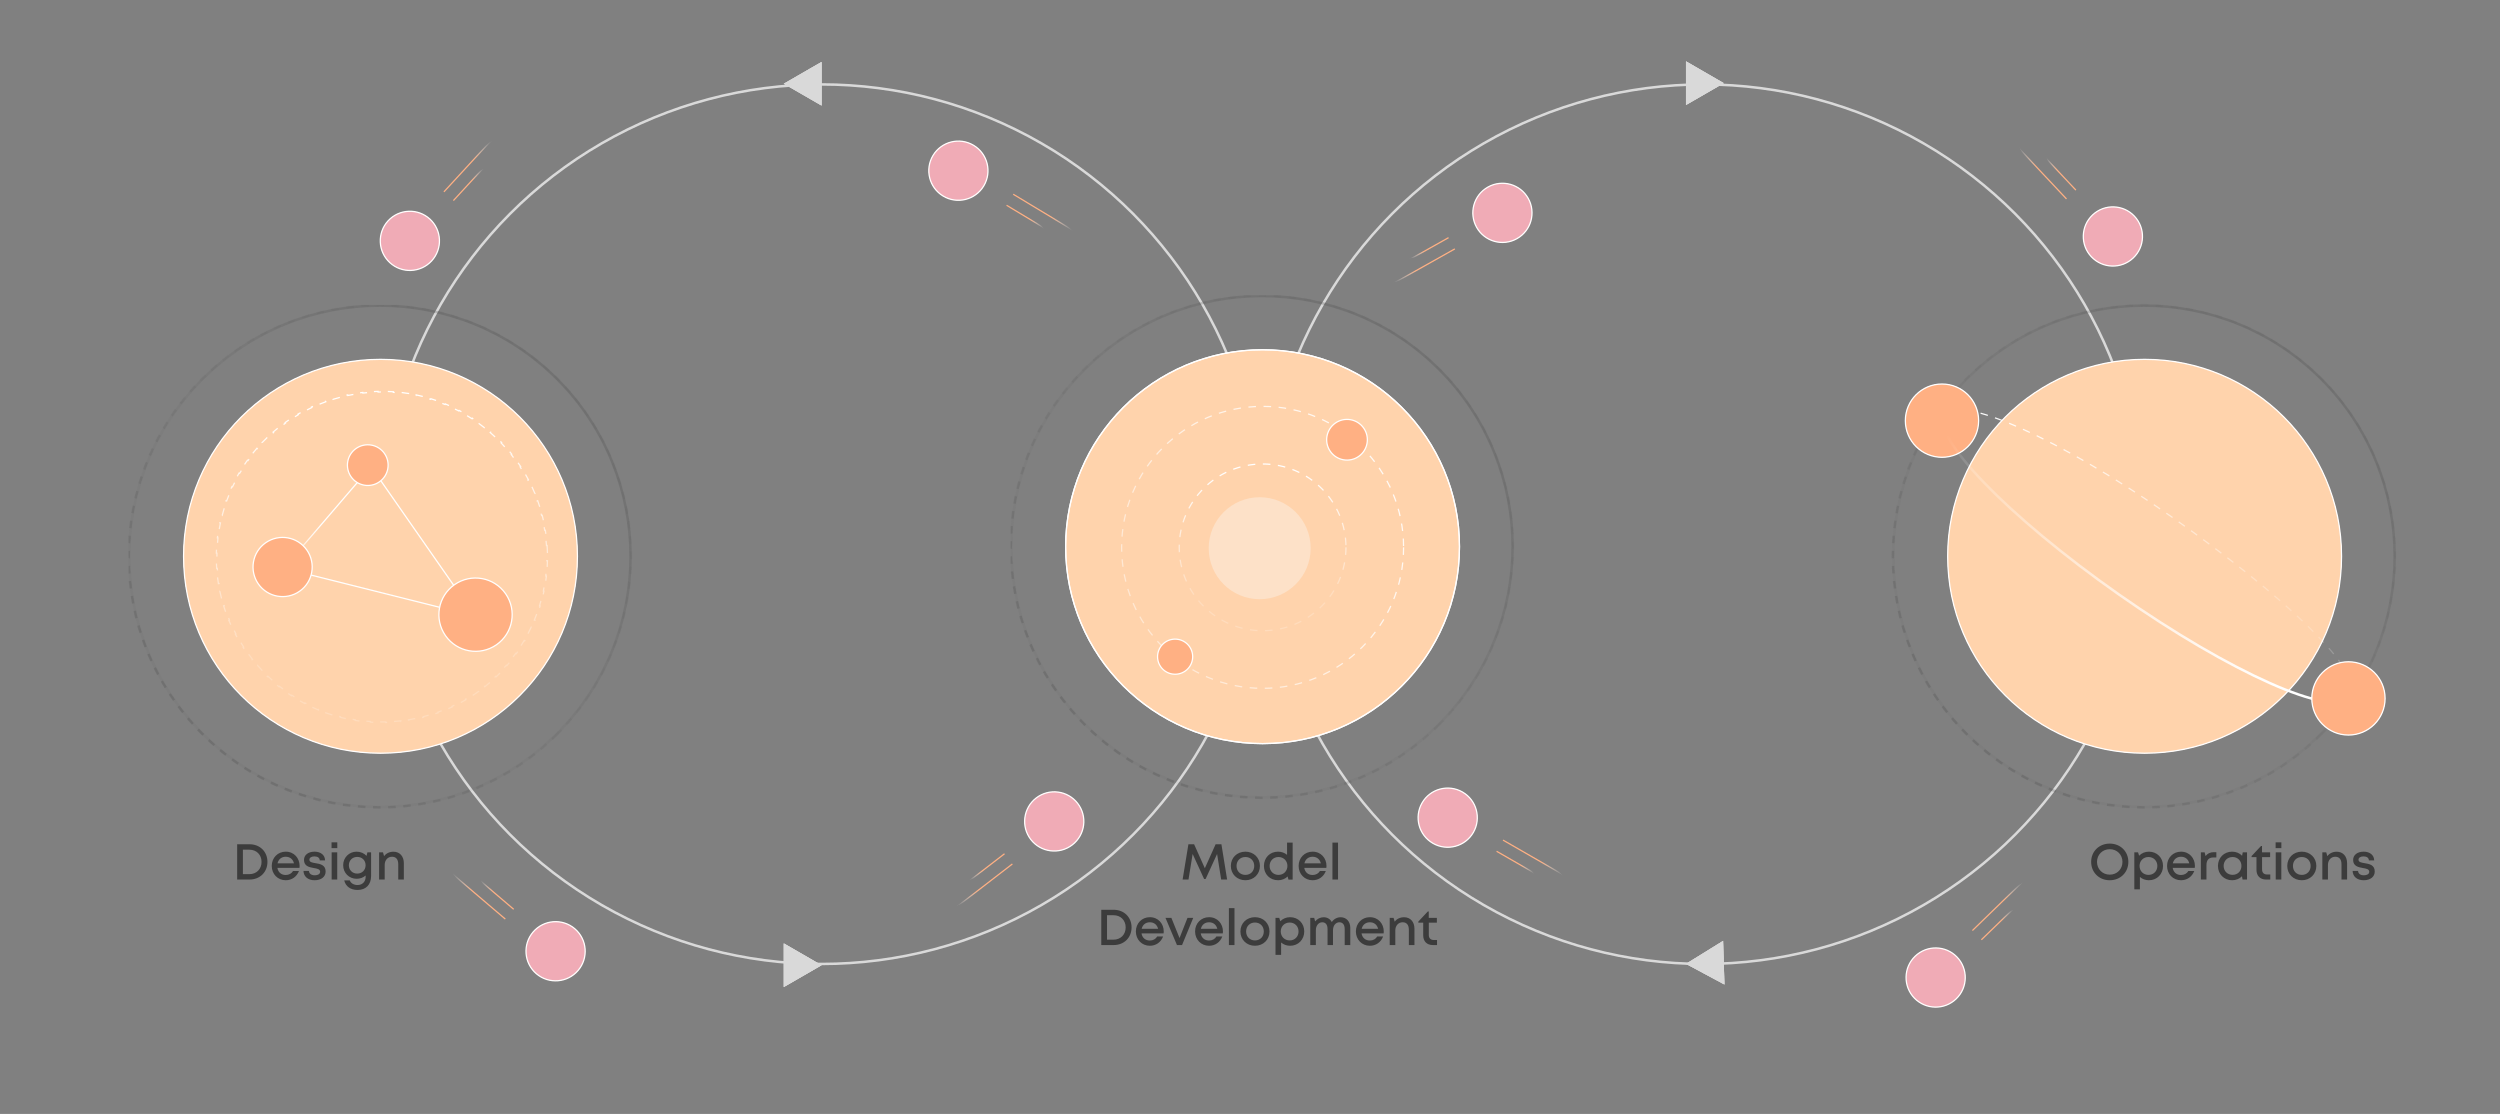 <svg width="992" height="442" viewBox="0 0 992 442" fill="none" xmlns="http://www.w3.org/2000/svg">
<rect x="0" y="0" width="992" height="442" fill="#808080" stroke="none"/>
<g clip-path="url(#clip0_50_869)">
<circle cx="326" cy="208" r="174.5" stroke="#D9D9D9"/>
<circle cx="676" cy="208" r="174.5" stroke="#D9D9D9"/>
<path d="M486.919 349L484.659 335H482.359L478.079 344.52L473.819 335H471.559L469.259 349H471.599L473.239 338.86L477.799 348.8H478.379L482.939 338.86L484.559 349H486.919ZM494.179 349.28C497.479 349.28 499.939 346.86 499.939 343.6C499.939 340.36 497.479 337.94 494.179 337.94C490.859 337.94 488.399 340.34 488.399 343.6C488.399 346.86 490.859 349.28 494.179 349.28ZM494.179 347.16C492.119 347.16 490.659 345.68 490.659 343.6C490.659 341.54 492.119 340.06 494.179 340.06C496.219 340.06 497.679 341.54 497.679 343.6C497.679 345.68 496.219 347.16 494.179 347.16ZM510.704 334.34V339.2C509.744 338.4 508.524 337.94 507.144 337.94C503.864 337.94 501.524 340.36 501.524 343.62C501.524 346.84 503.864 349.28 507.144 349.28C508.644 349.28 509.984 348.72 510.944 347.78L511.244 349.02H512.924V334.34H510.704ZM507.304 347.16C505.284 347.16 503.784 345.64 503.784 343.6C503.784 341.58 505.284 340.06 507.304 340.06C509.344 340.06 510.844 341.58 510.844 343.6C510.844 345.62 509.344 347.16 507.304 347.16ZM526.354 343.64C526.354 340.5 524.154 337.94 520.834 337.94C517.674 337.94 515.294 340.38 515.294 343.6C515.294 346.84 517.674 349.28 520.834 349.28C523.254 349.28 525.234 347.88 526.094 345.6H523.754C523.174 346.6 522.134 347.2 520.834 347.2C519.074 347.2 517.814 346.12 517.534 344.36H526.294C526.334 344.12 526.354 343.88 526.354 343.64ZM520.834 339.96C522.494 339.96 523.714 340.92 524.114 342.56H517.594C517.954 340.96 519.174 339.96 520.834 339.96ZM528.711 349H530.931V334.34H528.711V349ZM441.907 361H436.987V375H441.907C446.027 375 449.007 372.06 449.007 368C449.007 363.94 446.027 361 441.907 361ZM441.847 372.86H439.267V363.16H441.847C444.687 363.16 446.667 365.18 446.667 368C446.667 370.82 444.687 372.86 441.847 372.86ZM461.774 369.64C461.774 366.5 459.574 363.94 456.254 363.94C453.094 363.94 450.714 366.38 450.714 369.6C450.714 372.84 453.094 375.28 456.254 375.28C458.674 375.28 460.654 373.88 461.514 371.6H459.174C458.594 372.6 457.554 373.2 456.254 373.2C454.494 373.2 453.234 372.12 452.954 370.36H461.714C461.754 370.12 461.774 369.88 461.774 369.64ZM456.254 365.96C457.914 365.96 459.134 366.92 459.534 368.56H453.014C453.374 366.96 454.594 365.96 456.254 365.96ZM471.198 364.2L468.038 372.22L464.798 364.2H462.458L467.018 375H469.038L473.478 364.2H471.198ZM485.27 369.64C485.27 366.5 483.07 363.94 479.75 363.94C476.59 363.94 474.21 366.38 474.21 369.6C474.21 372.84 476.59 375.28 479.75 375.28C482.17 375.28 484.15 373.88 485.01 371.6H482.67C482.09 372.6 481.05 373.2 479.75 373.2C477.99 373.2 476.73 372.12 476.45 370.36H485.21C485.25 370.12 485.27 369.88 485.27 369.64ZM479.75 365.96C481.41 365.96 482.63 366.92 483.03 368.56H476.51C476.87 366.96 478.09 365.96 479.75 365.96ZM487.627 375H489.847V360.34H487.627V375ZM497.978 375.28C501.278 375.28 503.738 372.86 503.738 369.6C503.738 366.36 501.278 363.94 497.978 363.94C494.658 363.94 492.198 366.34 492.198 369.6C492.198 372.86 494.658 375.28 497.978 375.28ZM497.978 373.16C495.918 373.16 494.458 371.68 494.458 369.6C494.458 367.54 495.918 366.06 497.978 366.06C500.018 366.06 501.478 367.54 501.478 369.6C501.478 371.68 500.018 373.16 497.978 373.16ZM511.923 363.94C510.363 363.94 509.003 364.54 508.023 365.54L507.603 364.2H506.123V378.88H508.343V373.98C509.283 374.8 510.523 375.28 511.923 375.28C515.143 375.28 517.523 372.84 517.523 369.6C517.523 366.36 515.143 363.94 511.923 363.94ZM511.743 373.16C509.703 373.16 508.203 371.64 508.203 369.6C508.203 367.58 509.703 366.06 511.743 366.06C513.783 366.06 515.263 367.58 515.263 369.6C515.263 371.64 513.783 373.16 511.743 373.16ZM531.972 363.96C530.552 363.96 529.232 364.7 528.452 365.86C527.832 364.68 526.672 363.96 525.212 363.96C523.912 363.96 522.672 364.6 521.852 365.6L521.472 364.2H519.912V375H522.132V369.1C522.132 367.26 523.232 365.96 524.672 365.96C526.012 365.96 526.772 366.94 526.772 368.68V375H528.932V369.1C528.932 367.26 530.032 365.96 531.472 365.96C532.812 365.96 533.572 366.94 533.572 368.68V375H535.792V368.14C535.792 365.7 534.252 363.96 531.972 363.96ZM549.078 369.64C549.078 366.5 546.878 363.94 543.558 363.94C540.398 363.94 538.018 366.38 538.018 369.6C538.018 372.84 540.398 375.28 543.558 375.28C545.978 375.28 547.958 373.88 548.818 371.6H546.478C545.898 372.6 544.858 373.2 543.558 373.2C541.798 373.2 540.538 372.12 540.258 370.36H549.018C549.058 370.12 549.078 369.88 549.078 369.64ZM543.558 365.96C545.218 365.96 546.438 366.92 546.838 368.56H540.318C540.678 366.96 541.898 365.96 543.558 365.96ZM557.135 363.96C555.555 363.96 554.215 364.62 553.415 365.72L552.975 364.2H551.435V375H553.655V369.22C553.655 367.32 554.855 365.96 556.555 365.96C558.175 365.96 559.035 367 559.035 368.96V375H561.255V368.5C561.255 365.84 559.675 363.96 557.135 363.96ZM568.97 373C567.67 373 566.95 372.28 566.95 370.98V366.12H570.15V364.2H566.93V361.68H566.55L562.79 365.68V366.12H564.73V371.16C564.73 373.54 566.19 375 568.55 375H570.21V373H568.97Z" fill="#3C3C3C"/>
<path d="M99.022 335H94.102V349H99.022C103.142 349 106.122 346.06 106.122 342C106.122 337.94 103.142 335 99.022 335ZM98.962 346.86H96.382V337.16H98.962C101.802 337.16 103.782 339.18 103.782 342C103.782 344.82 101.802 346.86 98.962 346.86ZM118.889 343.64C118.889 340.5 116.689 337.94 113.369 337.94C110.209 337.94 107.829 340.38 107.829 343.6C107.829 346.84 110.209 349.28 113.369 349.28C115.789 349.28 117.769 347.88 118.629 345.6H116.289C115.709 346.6 114.669 347.2 113.369 347.2C111.609 347.2 110.349 346.12 110.069 344.36H118.829C118.869 344.12 118.889 343.88 118.889 343.64ZM113.369 339.96C115.029 339.96 116.249 340.92 116.649 342.56H110.129C110.489 340.96 111.709 339.96 113.369 339.96ZM124.826 349.28C127.466 349.28 129.206 347.92 129.206 345.82C129.206 343.16 126.986 342.8 125.166 342.5C123.866 342.28 122.766 342.1 122.766 341.14C122.766 340.36 123.526 339.82 124.746 339.82C126.046 339.82 126.846 340.38 126.886 341.4H128.986C128.946 339.32 127.306 337.94 124.806 337.94C122.286 337.94 120.626 339.28 120.626 341.22C120.626 343.72 122.746 344.12 124.546 344.44C125.866 344.66 127.026 344.88 127.026 345.92C127.026 346.82 126.106 347.32 124.906 347.32C123.606 347.32 122.646 346.72 122.586 345.58H120.426C120.486 347.82 122.206 349.28 124.826 349.28ZM131.558 336.54H133.838V334.24H131.558V336.54ZM131.598 349H133.818V338.2H131.598V349ZM145.789 338.2L145.449 339.6C144.469 338.58 143.089 337.94 141.509 337.94C138.489 337.94 136.169 340.3 136.169 343.32C136.169 346.36 138.489 348.7 141.509 348.7C142.909 348.7 144.149 348.22 145.089 347.4V347.9C145.089 349.94 143.709 351.18 141.849 351.18C140.489 351.18 139.209 350.52 138.789 349.34H136.589C137.129 351.7 139.089 353.14 141.869 353.14C145.209 353.14 147.249 351.04 147.249 347.6V338.2H145.789ZM141.749 346.64C139.829 346.64 138.429 345.22 138.429 343.32C138.429 341.44 139.829 340.02 141.749 340.02C143.689 340.02 145.069 341.42 145.069 343.32C145.069 345.24 143.669 346.64 141.749 346.64ZM156.126 337.96C154.546 337.96 153.206 338.62 152.406 339.72L151.966 338.2H150.426V349H152.646V343.22C152.646 341.32 153.846 339.96 155.546 339.96C157.166 339.96 158.026 341 158.026 342.96V349H160.246V342.5C160.246 339.84 158.666 337.96 156.126 337.96Z" fill="#3C3C3C"/>
<path d="M837.151 349.28C841.391 349.28 844.531 346.16 844.531 342C844.531 337.86 841.391 334.74 837.151 334.74C832.891 334.74 829.771 337.86 829.771 342C829.771 346.16 832.891 349.28 837.151 349.28ZM837.151 347.06C834.271 347.06 832.091 344.88 832.091 342C832.091 339.14 834.271 336.96 837.151 336.96C840.031 336.96 842.191 339.12 842.191 342C842.191 344.9 840.031 347.06 837.151 347.06ZM852.696 337.94C851.136 337.94 849.776 338.54 848.796 339.54L848.376 338.2H846.896V352.88H849.116V347.98C850.056 348.8 851.296 349.28 852.696 349.28C855.916 349.28 858.296 346.84 858.296 343.6C858.296 340.36 855.916 337.94 852.696 337.94ZM852.516 347.16C850.476 347.16 848.976 345.64 848.976 343.6C848.976 341.58 850.476 340.06 852.516 340.06C854.556 340.06 856.036 341.58 856.036 343.6C856.036 345.64 854.556 347.16 852.516 347.16ZM870.945 343.64C870.945 340.5 868.745 337.94 865.425 337.94C862.265 337.94 859.885 340.38 859.885 343.6C859.885 346.84 862.265 349.28 865.425 349.28C867.845 349.28 869.825 347.88 870.685 345.6H868.345C867.765 346.6 866.725 347.2 865.425 347.2C863.665 347.2 862.405 346.12 862.125 344.36H870.885C870.925 344.12 870.945 343.88 870.945 343.64ZM865.425 339.96C867.085 339.96 868.305 340.92 868.705 342.56H862.185C862.545 340.96 863.765 339.96 865.425 339.96ZM878.483 338.14C877.003 338.14 875.943 338.66 875.163 339.68L874.803 338.2H873.303V349H875.523V343.26C875.523 341.3 876.423 340.24 878.263 340.24H879.443V338.14H878.483ZM889.921 338.2L889.661 339.56C888.681 338.54 887.301 337.94 885.701 337.94C882.481 337.94 880.081 340.36 880.081 343.6C880.081 346.84 882.481 349.28 885.701 349.28C887.281 349.28 888.641 348.68 889.621 347.7L889.841 349H891.621V338.2H889.921ZM885.881 347.14C883.841 347.14 882.341 345.62 882.341 343.6C882.341 341.58 883.841 340.06 885.881 340.06C887.921 340.06 889.401 341.56 889.401 343.6C889.401 345.64 887.921 347.14 885.881 347.14ZM899.607 347C898.307 347 897.587 346.28 897.587 344.98V340.12H900.787V338.2H897.567V335.68H897.187L893.427 339.68V340.12H895.367V345.16C895.367 347.54 896.827 349 899.187 349H900.847V347H899.607ZM902.97 336.54H905.25V334.24H902.97V336.54ZM903.01 349H905.23V338.2H903.01V349ZM913.361 349.28C916.661 349.28 919.121 346.86 919.121 343.6C919.121 340.36 916.661 337.94 913.361 337.94C910.041 337.94 907.581 340.34 907.581 343.6C907.581 346.86 910.041 349.28 913.361 349.28ZM913.361 347.16C911.301 347.16 909.841 345.68 909.841 343.6C909.841 341.54 911.301 340.06 913.361 340.06C915.401 340.06 916.861 341.54 916.861 343.6C916.861 345.68 915.401 347.16 913.361 347.16ZM927.206 337.96C925.626 337.96 924.286 338.62 923.486 339.72L923.046 338.2H921.506V349H923.726V343.22C923.726 341.32 924.926 339.96 926.626 339.96C928.246 339.96 929.106 341 929.106 342.96V349H931.326V342.5C931.326 339.84 929.746 337.96 927.206 337.96ZM937.918 349.28C940.558 349.28 942.298 347.92 942.298 345.82C942.298 343.16 940.078 342.8 938.258 342.5C936.958 342.28 935.858 342.1 935.858 341.14C935.858 340.36 936.618 339.82 937.838 339.82C939.138 339.82 939.938 340.38 939.978 341.4H942.078C942.038 339.32 940.398 337.94 937.898 337.94C935.378 337.94 933.718 339.28 933.718 341.22C933.718 343.72 935.838 344.12 937.638 344.44C938.958 344.66 940.118 344.88 940.118 345.92C940.118 346.82 939.198 347.32 937.998 347.32C936.698 347.32 935.738 346.72 935.678 345.58H933.518C933.578 347.82 935.298 349.28 937.918 349.28Z" fill="#3C3C3C"/>
<g clip-path="url(#clip1_50_869)">
<path d="M579.126 216.925C579.126 260.083 544.14 295.069 500.982 295.069C457.824 295.069 422.838 260.083 422.838 216.925C422.838 173.767 457.824 138.781 500.982 138.781C544.14 138.781 579.126 173.767 579.126 216.925Z" fill="#FFD3AC"/>
<path d="M579.126 216.925C579.126 260.083 544.14 295.069 500.982 295.069C457.824 295.069 422.838 260.083 422.838 216.925C422.838 173.767 457.824 138.781 500.982 138.781C544.14 138.781 579.126 173.767 579.126 216.925Z" fill="url(#paint0_linear_50_869)"/>
<path d="M579.126 216.925C579.126 260.083 544.14 295.069 500.982 295.069C457.824 295.069 422.838 260.083 422.838 216.925C422.838 173.767 457.824 138.781 500.982 138.781C544.14 138.781 579.126 173.767 579.126 216.925Z" fill="#FFD3AC"/>
<path d="M579.126 216.925C579.126 260.083 544.14 295.069 500.982 295.069C457.824 295.069 422.838 260.083 422.838 216.925C422.838 173.767 457.824 138.781 500.982 138.781C544.14 138.781 579.126 173.767 579.126 216.925Z" stroke="white" stroke-width="0.5"/>
<circle cx="501" cy="217.19" r="33.083" stroke="url(#paint1_linear_50_869)" stroke-width="0.5" stroke-dasharray="3 3"/>
<circle cx="501" cy="217.19" r="55.941" stroke="url(#paint2_linear_50_869)" stroke-width="0.5" stroke-dasharray="3 3"/>
<path d="M579.126 216.925C579.126 260.083 544.14 295.069 500.982 295.069C457.824 295.069 422.838 260.083 422.838 216.925C422.838 173.767 457.824 138.781 500.982 138.781C544.14 138.781 579.126 173.767 579.126 216.925Z" stroke="white" stroke-width="0.5"/>
<path d="M470.271 266.29C467.114 268.49 462.771 267.714 460.57 264.557C458.37 261.4 459.145 257.057 462.302 254.856C465.46 252.656 469.803 253.431 472.003 256.589C474.204 259.746 473.428 264.089 470.271 266.29Z" fill="#FFB083" stroke="white" stroke-width="0.5"/>
<path d="M539.11 181.117C535.451 183.666 530.419 182.767 527.869 179.109C525.32 175.451 526.218 170.419 529.877 167.869C533.535 165.319 538.567 166.218 541.117 169.876C543.666 173.534 542.768 178.567 539.11 181.117Z" fill="#FFB083" stroke="white" stroke-width="0.5"/>
<circle cx="500.734" cy="216.925" r="99.654" transform="rotate(45 500.734 216.925)" stroke="url(#paint3_linear_50_869)" stroke-opacity="0.2" stroke-dasharray="3 3"/>
<circle cx="500.734" cy="216.924" r="99.464" transform="rotate(-135 500.734 216.924)" stroke="url(#paint4_linear_50_869)" stroke-opacity="0.2"/>
</g>
<circle cx="499.844" cy="217.532" r="20.231" fill="#FDE1C8"/>
<g clip-path="url(#clip2_50_869)">
<path d="M229.126 220.734C229.126 263.892 194.14 298.878 150.982 298.878C107.824 298.878 72.838 263.892 72.838 220.734C72.838 177.577 107.824 142.59 150.982 142.59C194.14 142.59 229.126 177.577 229.126 220.734Z" fill="#FFD3AC"/>
<path d="M229.126 220.734C229.126 263.892 194.14 298.878 150.982 298.878C107.824 298.878 72.838 263.892 72.838 220.734C72.838 177.577 107.824 142.59 150.982 142.59C194.14 142.59 229.126 177.577 229.126 220.734Z" fill="url(#paint5_linear_50_869)"/>
<path d="M229.126 220.734C229.126 263.892 194.14 298.878 150.982 298.878C107.824 298.878 72.838 263.892 72.838 220.734C72.838 177.577 107.824 142.59 150.982 142.59C194.14 142.59 229.126 177.577 229.126 220.734Z" fill="#FFD3AC"/>
<path d="M229.126 220.734C229.126 263.892 194.14 298.878 150.982 298.878C107.824 298.878 72.838 263.892 72.838 220.734C72.838 177.577 107.824 142.59 150.982 142.59C194.14 142.59 229.126 177.577 229.126 220.734Z" stroke="white" stroke-width="0.5"/>
<path d="M217.091 216.445C217.16 217.45 217.206 218.461 217.229 219.477L216.979 219.483C216.991 219.987 216.996 220.493 216.996 221C216.996 221.507 216.991 222.013 216.979 222.517L217.229 222.523C217.206 223.539 217.16 224.55 217.091 225.555L216.842 225.538C216.772 226.548 216.68 227.552 216.566 228.549L216.814 228.578C216.698 229.587 216.56 230.589 216.399 231.584L216.152 231.544C215.99 232.543 215.806 233.534 215.599 234.517L215.844 234.568C215.635 235.562 215.404 236.547 215.152 237.524L214.91 237.461C214.656 238.44 214.38 239.41 214.083 240.37L214.322 240.444C214.022 241.414 213.701 242.374 213.358 243.324L213.122 243.239C212.779 244.189 212.415 245.129 212.029 246.059L212.26 246.155C211.872 247.091 211.462 248.017 211.032 248.931L210.806 248.825C210.376 249.739 209.926 250.641 209.456 251.531L209.677 251.648C209.203 252.544 208.71 253.428 208.197 254.299L207.982 254.172C207.469 255.042 206.938 255.899 206.387 256.742L206.596 256.879C206.043 257.727 205.47 258.562 204.878 259.382L204.676 259.236C204.086 260.054 203.477 260.859 202.851 261.648L203.047 261.804C202.418 262.597 201.771 263.375 201.106 264.138L200.918 263.974C200.255 264.735 199.576 265.48 198.879 266.209L199.06 266.381C198.361 267.113 197.645 267.829 196.913 268.528L196.741 268.347C196.012 269.044 195.267 269.723 194.506 270.385L194.67 270.574C193.908 271.238 193.129 271.886 192.336 272.515L192.18 272.319C191.391 272.945 190.587 273.553 189.768 274.143L189.914 274.346C189.094 274.937 188.259 275.51 187.411 276.064L187.275 275.855C186.431 276.405 185.574 276.937 184.705 277.449L184.831 277.665C183.96 278.178 183.077 278.671 182.18 279.145L182.064 278.924C181.173 279.394 180.271 279.844 179.357 280.274L179.464 280.5C178.549 280.93 177.624 281.339 176.687 281.728L176.591 281.497C175.662 281.882 174.721 282.247 173.771 282.59L173.856 282.825C172.906 283.168 171.946 283.49 170.977 283.79L170.903 283.551C169.942 283.848 168.972 284.124 167.993 284.377L168.056 284.619C167.079 284.872 166.094 285.103 165.101 285.312L165.049 285.067C164.066 285.274 163.075 285.458 162.076 285.62L162.116 285.866C161.121 286.027 160.119 286.166 159.11 286.282L159.081 286.034C158.084 286.148 157.08 286.24 156.07 286.309L156.087 286.559C155.082 286.628 154.072 286.674 153.055 286.697L153.049 286.447C152.545 286.459 152.039 286.464 151.532 286.464C151.025 286.464 150.519 286.459 150.015 286.447L150.009 286.697C148.993 286.674 147.982 286.628 146.977 286.559L146.994 286.309C145.984 286.24 144.98 286.148 143.983 286.034L143.955 286.282C142.945 286.166 141.943 286.027 140.948 285.866L140.988 285.62C139.989 285.458 138.998 285.274 138.015 285.067L137.964 285.312C136.97 285.103 135.985 284.872 135.008 284.619L135.071 284.377C134.092 284.124 133.122 283.848 132.162 283.551L132.088 283.79C131.118 283.49 130.158 283.168 129.209 282.825L129.293 282.59C128.343 282.247 127.403 281.882 126.473 281.497L126.378 281.728C125.441 281.339 124.515 280.93 123.601 280.5L123.707 280.274C122.793 279.844 121.891 279.394 121.001 278.924L120.884 279.145C119.988 278.671 119.104 278.178 118.233 277.665L118.36 277.449C117.49 276.937 116.633 276.405 115.79 275.855L115.653 276.064C114.805 275.51 113.97 274.937 113.15 274.346L113.296 274.143C112.478 273.553 111.673 272.945 110.884 272.319L110.729 272.515C109.935 271.886 109.157 271.238 108.394 270.574L108.558 270.385C107.798 269.723 107.053 269.044 106.324 268.347L106.151 268.528C105.419 267.829 104.703 267.113 104.004 266.381L104.185 266.209C103.489 265.48 102.809 264.735 102.147 263.974L101.958 264.138C101.294 263.375 100.647 262.597 100.017 261.804L100.213 261.648C99.587 260.859 98.979 260.055 98.389 259.236L98.186 259.382C97.595 258.562 97.022 257.727 96.468 256.879L96.677 256.742C96.127 255.899 95.595 255.042 95.083 254.172L94.867 254.299C94.354 253.428 93.861 252.544 93.388 251.648L93.609 251.531C93.138 250.641 92.688 249.739 92.258 248.825L92.032 248.931C91.602 248.017 91.193 247.091 90.804 246.155L91.035 246.059C90.65 245.129 90.285 244.189 89.942 243.239L89.707 243.324C89.364 242.374 89.042 241.414 88.742 240.444L88.981 240.37C88.684 239.41 88.408 238.44 88.155 237.461L87.913 237.524C87.66 236.547 87.429 235.562 87.22 234.568L87.465 234.517C87.259 233.534 87.074 232.543 86.912 231.544L86.666 231.584C86.505 230.589 86.366 229.587 86.25 228.578L86.498 228.549C86.384 227.552 86.292 226.548 86.223 225.538L85.973 225.555C85.904 224.55 85.858 223.539 85.835 222.523L86.085 222.517C86.074 222.013 86.068 221.507 86.068 221C86.068 220.493 86.074 219.987 86.085 219.483L85.835 219.477C85.858 218.461 85.904 217.45 85.973 216.445L86.223 216.462C86.292 215.452 86.384 214.448 86.498 213.451L86.25 213.422C86.366 212.413 86.505 211.411 86.666 210.416L86.912 210.456C87.074 209.457 87.259 208.466 87.465 207.483L87.22 207.432C87.429 206.438 87.66 205.453 87.913 204.476L88.155 204.539C88.408 203.56 88.684 202.59 88.981 201.63L88.742 201.556C89.042 200.586 89.364 199.626 89.707 198.676L89.942 198.761C90.285 197.811 90.65 196.871 91.035 195.941L90.804 195.845C91.193 194.909 91.602 193.983 92.032 193.069L92.258 193.175C92.688 192.261 93.138 191.359 93.609 190.469L93.388 190.352C93.861 189.456 94.354 188.572 94.867 187.701L95.083 187.828C95.595 186.958 96.127 186.101 96.677 185.258L96.468 185.121C97.022 184.273 97.595 183.438 98.186 182.618L98.389 182.764C98.979 181.946 99.587 181.141 100.213 180.352L100.017 180.196C100.647 179.403 101.294 178.625 101.958 177.862L102.147 178.026C102.809 177.265 103.489 176.52 104.185 175.791L104.004 175.619C104.703 174.887 105.419 174.171 106.151 173.472L106.324 173.653C107.053 172.956 107.798 172.277 108.558 171.615L108.394 171.426C109.157 170.762 109.935 170.114 110.729 169.485L110.884 169.681C111.673 169.055 112.478 168.447 113.296 167.857L113.15 167.654C113.97 167.063 114.805 166.49 115.653 165.936L115.79 166.145C116.633 165.595 117.49 165.063 118.36 164.551L118.233 164.335C119.104 163.822 119.988 163.329 120.884 162.855L121.001 163.077C121.891 162.606 122.793 162.156 123.707 161.726L123.601 161.5C124.515 161.07 125.441 160.661 126.378 160.272L126.473 160.503C127.403 160.118 128.343 159.753 129.293 159.41L129.209 159.175C130.158 158.832 131.118 158.51 132.088 158.21L132.162 158.449C133.122 158.152 134.092 157.876 135.071 157.623L135.008 157.381C135.985 157.128 136.97 156.897 137.964 156.688L138.015 156.933C138.998 156.726 139.989 156.542 140.988 156.38L140.948 156.134C141.943 155.973 142.945 155.834 143.955 155.718L143.983 155.966C144.98 155.852 145.984 155.76 146.994 155.691L146.977 155.441C147.982 155.372 148.993 155.326 150.009 155.303L150.015 155.553C150.519 155.541 151.025 155.536 151.532 155.536C152.039 155.536 152.545 155.541 153.049 155.553L153.055 155.303C154.072 155.326 155.082 155.372 156.087 155.441L156.07 155.691C157.08 155.76 158.084 155.852 159.081 155.966L159.11 155.718C160.119 155.834 161.121 155.973 162.116 156.134L162.076 156.38C163.075 156.542 164.066 156.726 165.049 156.933L165.101 156.688C166.094 156.897 167.079 157.128 168.056 157.381L167.993 157.623C168.972 157.876 169.942 158.152 170.903 158.449L170.977 158.21C171.946 158.51 172.906 158.832 173.856 159.175L173.771 159.41C174.721 159.753 175.662 160.118 176.591 160.503L176.687 160.272C177.624 160.661 178.549 161.07 179.464 161.5L179.357 161.726C180.271 162.156 181.173 162.606 182.064 163.076L182.18 162.855C183.077 163.329 183.96 163.822 184.831 164.335L184.705 164.551C185.574 165.063 186.431 165.595 187.275 166.145L187.411 165.936C188.259 166.49 189.094 167.063 189.914 167.654L189.768 167.857C190.587 168.447 191.391 169.055 192.18 169.681L192.336 169.485C193.129 170.114 193.908 170.762 194.67 171.426L194.506 171.615C195.267 172.277 196.012 172.956 196.741 173.653L196.913 173.472C197.645 174.171 198.361 174.887 199.06 175.619L198.879 175.791C199.576 176.52 200.255 177.265 200.918 178.026L201.106 177.862C201.771 178.625 202.418 179.403 203.047 180.196L202.851 180.352C203.477 181.141 204.086 181.945 204.676 182.764L204.878 182.618C205.47 183.438 206.043 184.273 206.596 185.121L206.387 185.258C206.938 186.101 207.469 186.958 207.982 187.828L208.197 187.701C208.71 188.572 209.203 189.456 209.677 190.352L209.456 190.469C209.926 191.359 210.376 192.261 210.806 193.175L211.032 193.069C211.462 193.983 211.872 194.909 212.26 195.845L212.029 195.941C212.415 196.871 212.779 197.811 213.122 198.761L213.358 198.676C213.701 199.626 214.022 200.586 214.322 201.556L214.083 201.63C214.38 202.59 214.656 203.56 214.91 204.539L215.152 204.476C215.404 205.453 215.636 206.438 215.844 207.432L215.599 207.483C215.806 208.466 215.99 209.457 216.152 210.456L216.399 210.416C216.56 211.411 216.698 212.413 216.814 213.422L216.566 213.451C216.68 214.448 216.772 215.452 216.842 216.462L217.091 216.445Z" stroke="url(#paint6_linear_50_869)" stroke-width="0.5" stroke-dasharray="3 3"/>
<path d="M188.582 244.527L112.627 225.49" stroke="white" stroke-width="0.5"/>
<path d="M147.196 185.145L112.627 225.49" stroke="url(#paint7_linear_50_869)" stroke-width="0.5"/>
<path d="M146.107 183.583L188.582 244.527" stroke="white" stroke-width="0.5"/>
<path d="M118.854 234.623C113.535 238.331 106.217 237.024 102.509 231.704C98.802 226.385 100.109 219.067 105.428 215.359C110.748 211.652 118.066 212.959 121.773 218.278C125.481 223.598 124.174 230.916 118.854 234.623Z" fill="#FFB083" stroke="white" stroke-width="0.5"/>
<path d="M197.007 255.833C190.419 260.425 181.356 258.806 176.764 252.218C172.173 245.63 173.791 236.566 180.379 231.975C186.968 227.383 196.031 229.002 200.622 235.59C205.214 242.178 203.596 251.241 197.007 255.833Z" fill="#FFB083" stroke="white" stroke-width="0.5"/>
<path d="M150.548 191.188C146.89 193.737 141.857 192.839 139.308 189.18C136.758 185.522 137.657 180.49 141.315 177.94C144.973 175.39 150.006 176.289 152.555 179.947C155.105 183.606 154.206 188.638 150.548 191.188Z" fill="#FFB083" stroke="white" stroke-width="0.5"/>
<circle cx="150.734" cy="220.734" r="99.654" transform="rotate(45 150.734 220.734)" stroke="url(#paint8_linear_50_869)" stroke-opacity="0.2" stroke-dasharray="3 3"/>
<circle cx="150.734" cy="220.734" r="99.464" transform="rotate(-135 150.734 220.734)" stroke="url(#paint9_linear_50_869)" stroke-opacity="0.2"/>
</g>
<path d="M929.126 220.734C929.126 263.892 894.14 298.878 850.982 298.878C807.824 298.878 772.838 263.892 772.838 220.734C772.838 177.577 807.824 142.59 850.982 142.59C894.14 142.59 929.126 177.577 929.126 220.734Z" fill="#FFD3AC"/>
<path d="M929.126 220.734C929.126 263.892 894.14 298.878 850.982 298.878C807.824 298.878 772.838 263.892 772.838 220.734C772.838 177.577 807.824 142.59 850.982 142.59C894.14 142.59 929.126 177.577 929.126 220.734Z" fill="url(#paint10_linear_50_869)"/>
<path d="M929.126 220.734C929.126 263.892 894.14 298.878 850.982 298.878C807.824 298.878 772.838 263.892 772.838 220.734C772.838 177.577 807.824 142.59 850.982 142.59C894.14 142.59 929.126 177.577 929.126 220.734Z" fill="#FFD3AC"/>
<path d="M929.126 220.734C929.126 263.892 894.14 298.878 850.982 298.878C807.824 298.878 772.838 263.892 772.838 220.734C772.838 177.577 807.824 142.59 850.982 142.59C894.14 142.59 929.126 177.577 929.126 220.734Z" stroke="white" stroke-width="0.5"/>
<circle cx="850.734" cy="220.734" r="99.654" transform="rotate(45 850.734 220.734)" stroke="url(#paint11_linear_50_869)" stroke-opacity="0.2" stroke-dasharray="3 3"/>
<circle cx="850.734" cy="220.734" r="99.464" transform="rotate(-135 850.734 220.734)" stroke="url(#paint12_linear_50_869)" stroke-opacity="0.2"/>
<path d="M932.388 275.352C938.447 266.713 905.973 236.144 861.705 205.094C817.437 174.044 776.639 155.875 770.58 164.514" stroke="url(#paint13_linear_50_869)" stroke-width="0.5" stroke-dasharray="3 3"/>
<path d="M785.119 166.915C785.119 174.945 778.609 181.454 770.58 181.454C762.55 181.454 756.04 174.945 756.04 166.915C756.04 158.885 762.55 152.375 770.58 152.375C778.609 152.375 785.119 158.885 785.119 166.915Z" fill="#F8F8F8"/>
<path d="M785.119 166.915C785.119 174.945 778.609 181.454 770.58 181.454C762.55 181.454 756.04 174.945 756.04 166.915C756.04 158.885 762.55 152.375 770.58 152.375C778.609 152.375 785.119 158.885 785.119 166.915Z" fill="#FFB083"/>
<path d="M785.119 166.915C785.119 174.945 778.609 181.454 770.58 181.454C762.55 181.454 756.04 174.945 756.04 166.915C756.04 158.885 762.55 152.375 770.58 152.375C778.609 152.375 785.119 158.885 785.119 166.915Z" stroke="white" stroke-width="0.5"/>
<path d="M931.864 276.436C925.805 285.074 885.007 266.906 840.74 235.856C796.472 204.806 765.497 172.632 771.556 163.994" stroke="url(#paint14_linear_50_869)"/>
<path d="M946.403 277.132C946.403 285.161 939.894 291.671 931.864 291.671C923.834 291.671 917.324 285.161 917.324 277.132C917.324 269.102 923.834 262.592 931.864 262.592C939.894 262.592 946.403 269.102 946.403 277.132Z" fill="#F8F8F8"/>
<path d="M946.403 277.132C946.403 285.161 939.894 291.671 931.864 291.671C923.834 291.671 917.324 285.161 917.324 277.132C917.324 269.102 923.834 262.592 931.864 262.592C939.894 262.592 946.403 269.102 946.403 277.132Z" fill="#FFB083"/>
<path d="M946.403 277.132C946.403 285.161 939.894 291.671 931.864 291.671C923.834 291.671 917.324 285.161 917.324 277.132C917.324 269.102 923.834 262.592 931.864 262.592C939.894 262.592 946.403 269.102 946.403 277.132Z" stroke="white" stroke-width="0.5"/>
<path d="M782.651 369.236L803.952 348.557" stroke="url(#paint15_linear_50_869)" stroke-width="0.5"/>
<path d="M786.213 372.904L799.597 359.91" stroke="url(#paint16_linear_50_869)" stroke-width="0.5"/>
<path d="M759.646 396.067C755.129 391.414 755.239 383.981 759.891 379.464C764.544 374.947 771.977 375.057 776.494 379.709C781.011 384.362 780.901 391.795 776.249 396.312C771.596 400.829 764.163 400.719 759.646 396.067Z" fill="#FFB083"/>
<path d="M759.646 396.067C755.129 391.414 755.239 383.981 759.891 379.464C764.544 374.947 771.977 375.057 776.494 379.709C781.011 384.362 780.901 391.795 776.249 396.312C771.596 400.829 764.163 400.719 759.646 396.067Z" fill="#F0ABB6"/>
<path d="M759.646 396.067C755.129 391.414 755.239 383.981 759.891 379.464C764.544 374.947 771.977 375.057 776.494 379.709C781.011 384.362 780.901 391.795 776.249 396.312C771.596 400.829 764.163 400.719 759.646 396.067Z" stroke="white" stroke-width="0.5"/>
<path d="M596.391 333.35L622.125 348.152" stroke="url(#paint17_linear_50_869)" stroke-width="0.5"/>
<path d="M593.842 337.782L610.013 347.082" stroke="url(#paint18_linear_50_869)" stroke-width="0.5"/>
<path d="M564.274 318.598C567.507 312.977 574.684 311.041 580.306 314.274C585.927 317.507 587.863 324.685 584.629 330.306C581.396 335.927 574.219 337.863 568.597 334.63C562.976 331.397 561.04 324.219 564.274 318.598Z" fill="#FFB083"/>
<path d="M564.274 318.598C567.507 312.977 574.684 311.041 580.306 314.274C585.927 317.507 587.863 324.685 584.629 330.306C581.396 335.927 574.219 337.863 568.597 334.63C562.976 331.397 561.04 324.219 564.274 318.598Z" fill="#F0ABB6"/>
<path d="M564.274 318.598C567.507 312.977 574.684 311.041 580.306 314.274C585.927 317.507 587.863 324.685 584.629 330.306C581.396 335.927 574.219 337.863 568.597 334.63C562.976 331.397 561.04 324.219 564.274 318.598Z" stroke="white" stroke-width="0.5"/>
<path d="M402.045 77.072L427.476 92.39" stroke="url(#paint19_linear_50_869)" stroke-width="0.5"/>
<path d="M399.408 81.451L415.387 91.076" stroke="url(#paint20_linear_50_869)" stroke-width="0.5"/>
<path d="M370.232 61.675C373.578 56.12 380.793 54.329 386.348 57.675C391.903 61.021 393.693 68.236 390.348 73.791C387.002 79.346 379.786 81.136 374.232 77.791C368.677 74.445 366.886 67.229 370.232 61.675Z" fill="#FFB083"/>
<path d="M370.232 61.675C373.578 56.12 380.793 54.329 386.348 57.675C391.903 61.021 393.693 68.236 390.348 73.791C387.002 79.346 379.786 81.136 374.232 77.791C368.677 74.445 366.886 67.229 370.232 61.675Z" fill="#F0ABB6"/>
<path d="M370.232 61.675C373.578 56.12 380.793 54.329 386.348 57.675C391.903 61.021 393.693 68.236 390.348 73.791C387.002 79.346 379.786 81.136 374.232 77.791C368.677 74.445 366.886 67.229 370.232 61.675Z" stroke="white" stroke-width="0.5"/>
<path d="M176.144 76.128L196.245 54.281" stroke="url(#paint21_linear_50_869)" stroke-width="0.5"/>
<path d="M179.906 79.59L192.537 65.862" stroke="url(#paint22_linear_50_869)" stroke-width="0.5"/>
<path d="M154.687 104.213C149.915 99.822 149.606 92.394 153.996 87.622C158.387 82.85 165.815 82.541 170.587 86.932C175.359 91.322 175.668 98.75 171.277 103.522C166.887 108.294 159.459 108.603 154.687 104.213Z" fill="#FFB083"/>
<path d="M154.687 104.213C149.915 99.822 149.606 92.394 153.996 87.622C158.387 82.85 165.815 82.541 170.587 86.932C175.359 91.322 175.668 98.75 171.277 103.522C166.887 108.294 159.459 108.603 154.687 104.213Z" fill="#F0ABB6"/>
<path d="M154.687 104.213C149.915 99.822 149.606 92.394 153.996 87.622C158.387 82.85 165.815 82.541 170.587 86.932C175.359 91.322 175.668 98.75 171.277 103.522C166.887 108.294 159.459 108.603 154.687 104.213Z" stroke="white" stroke-width="0.5"/>
<path d="M200.514 364.694L177.919 345.437" stroke="url(#paint23_linear_50_869)" stroke-width="0.5"/>
<path d="M203.83 360.803L189.633 348.703" stroke="url(#paint24_linear_50_869)" stroke-width="0.5"/>
<path d="M229.394 385.069C225.188 390.004 217.777 390.595 212.841 386.389C207.906 382.183 207.315 374.772 211.521 369.837C215.727 364.902 223.138 364.31 228.074 368.517C233.009 372.723 233.6 380.134 229.394 385.069Z" fill="#FFB083"/>
<path d="M229.394 385.069C225.188 390.004 217.777 390.595 212.841 386.389C207.906 382.183 207.315 374.772 211.521 369.837C215.727 364.902 223.138 364.31 228.074 368.517C233.009 372.723 233.6 380.134 229.394 385.069Z" fill="#F0ABB6"/>
<path d="M229.394 385.069C225.188 390.004 217.777 390.595 212.841 386.389C207.906 382.183 207.315 374.772 211.521 369.837C215.727 364.902 223.138 364.31 228.074 368.517C233.009 372.723 233.6 380.134 229.394 385.069Z" stroke="white" stroke-width="0.5"/>
<path d="M401.714 342.817L378.201 360.941" stroke="url(#paint25_linear_50_869)" stroke-width="0.5"/>
<path d="M398.593 338.768L383.818 350.157" stroke="url(#paint26_linear_50_869)" stroke-width="0.5"/>
<path d="M427.621 318.775C431.58 323.911 430.625 331.284 425.49 335.243C420.354 339.202 412.981 338.248 409.022 333.112C405.063 327.976 406.017 320.603 411.153 316.644C416.289 312.685 423.662 313.639 427.621 318.775Z" fill="#FFB083"/>
<path d="M427.621 318.775C431.58 323.911 430.625 331.284 425.49 335.243C420.354 339.202 412.981 338.248 409.022 333.112C405.063 327.976 406.017 320.603 411.153 316.644C416.289 312.685 423.662 313.639 427.621 318.775Z" fill="#F0ABB6"/>
<path d="M427.621 318.775C431.58 323.911 430.625 331.284 425.49 335.243C420.354 339.202 412.981 338.248 409.022 333.112C405.063 327.976 406.017 320.603 411.153 316.644C416.289 312.685 423.662 313.639 427.621 318.775Z" stroke="white" stroke-width="0.5"/>
<path d="M577.289 98.755L551.399 113.284" stroke="url(#paint27_linear_50_869)" stroke-width="0.5"/>
<path d="M574.787 94.297L558.519 103.426" stroke="url(#paint28_linear_50_869)" stroke-width="0.5"/>
<path d="M606.403 78.718C609.577 84.373 607.565 91.53 601.91 94.703C596.255 97.877 589.098 95.865 585.925 90.21C582.751 84.555 584.763 77.398 590.418 74.225C596.073 71.051 603.23 73.063 606.403 78.718Z" fill="#FFB083"/>
<path d="M606.403 78.718C609.577 84.373 607.565 91.53 601.91 94.703C596.255 97.877 589.098 95.865 585.925 90.21C582.751 84.555 584.763 77.398 590.418 74.225C596.073 71.051 603.23 73.063 606.403 78.718Z" fill="#F0ABB6"/>
<path d="M606.403 78.718C609.577 84.373 607.565 91.53 601.91 94.703C596.255 97.877 589.098 95.865 585.925 90.21C582.751 84.555 584.763 77.398 590.418 74.225C596.073 71.051 603.23 73.063 606.403 78.718Z" stroke="white" stroke-width="0.5"/>
<path d="M819.986 78.943L799.663 57.302" stroke="url(#paint29_linear_50_869)" stroke-width="0.5"/>
<path d="M823.712 75.443L810.942 61.844" stroke="url(#paint30_linear_50_869)" stroke-width="0.5"/>
<path d="M846.431 102.391C841.704 106.83 834.273 106.597 829.834 101.87C825.395 97.143 825.628 89.712 830.355 85.273C835.082 80.834 842.513 81.067 846.952 85.794C851.391 90.521 851.158 97.952 846.431 102.391Z" fill="#FFB083"/>
<path d="M846.431 102.391C841.704 106.83 834.273 106.597 829.834 101.87C825.395 97.143 825.628 89.712 830.355 85.273C835.082 80.834 842.513 81.067 846.952 85.794C851.391 90.521 851.158 97.952 846.431 102.391Z" fill="#F0ABB6"/>
<path d="M846.431 102.391C841.704 106.83 834.273 106.597 829.834 101.87C825.395 97.143 825.628 89.712 830.355 85.273C835.082 80.834 842.513 81.067 846.952 85.794C851.391 90.521 851.158 97.952 846.431 102.391Z" stroke="white" stroke-width="0.5"/>
<path d="M310.996 33.231L325.996 41.892V24.571L310.996 33.231ZM325.993 31.731H324.496V34.731H325.993V31.731Z" fill="#D9D9D9"/>
<path d="M310.996 33.231L325.996 41.892V24.571L310.996 33.231ZM325.993 31.731H324.496V34.731H325.993V31.731Z" fill="#D9D9D9"/>
<path d="M310.996 33.231L325.996 41.892V24.571L310.996 33.231ZM325.993 31.731H324.496V34.731H325.993V31.731Z" fill="#D9D9D9"/>
<path d="M669 382.463L684.26 390.656L683.726 373.344L669 382.463ZM683.943 380.501L682.447 380.547L682.54 383.545L684.036 383.499L683.943 380.501Z" fill="#D9D9D9"/>
<path d="M669 382.463L684.26 390.656L683.726 373.344L669 382.463ZM683.943 380.501L682.447 380.547L682.54 383.545L684.036 383.499L683.943 380.501Z" fill="#D9D9D9"/>
<path d="M669 382.463L684.26 390.656L683.726 373.344L669 382.463ZM683.943 380.501L682.447 380.547L682.54 383.545L684.036 383.499L683.943 380.501Z" fill="#D9D9D9"/>
<path d="M325.996 383L310.996 374.34V391.66L325.996 383ZM311 384.5H312.496V381.5H311V384.5Z" fill="#D9D9D9"/>
<path d="M325.996 383L310.996 374.34V391.66L325.996 383ZM311 384.5H312.496V381.5H311V384.5Z" fill="#D9D9D9"/>
<path d="M325.996 383L310.996 374.34V391.66L325.996 383ZM311 384.5H312.496V381.5H311V384.5Z" fill="#D9D9D9"/>
<path d="M683.996 33L668.996 24.34V41.66L683.996 33ZM669 34.5H670.496L670.496 31.5H669V34.5Z" fill="#D9D9D9"/>
<path d="M683.996 33L668.996 24.34V41.66L683.996 33ZM669 34.5H670.496L670.496 31.5H669V34.5Z" fill="#D9D9D9"/>
<path d="M683.996 33L668.996 24.34V41.66L683.996 33ZM669 34.5H670.496L670.496 31.5H669V34.5Z" fill="#D9D9D9"/>
</g>
<defs>
<linearGradient id="paint0_linear_50_869" x1="457.977" y1="168.009" x2="572.438" y2="272.755" gradientUnits="userSpaceOnUse">
<stop stop-color="#FFB083"/>
<stop offset="1" stop-color="#FF9C64"/>
</linearGradient>
<linearGradient id="paint1_linear_50_869" x1="561.036" y1="313.153" x2="560.862" y2="185.695" gradientUnits="userSpaceOnUse">
<stop offset="0.592" stop-color="white" stop-opacity="0.2"/>
<stop offset="1" stop-color="white"/>
</linearGradient>
<linearGradient id="paint2_linear_50_869" x1="145.762" y1="490.524" x2="608.412" y2="229.977" gradientUnits="userSpaceOnUse">
<stop offset="0.592" stop-color="white" stop-opacity="0.2"/>
<stop offset="1" stop-color="white"/>
</linearGradient>
<linearGradient id="paint3_linear_50_869" x1="507.07" y1="317.079" x2="504.642" y2="196.741" gradientUnits="userSpaceOnUse">
<stop stop-color="#3C3C3C"/>
<stop offset="1" stop-color="#3C3C3C" stop-opacity="0.2"/>
</linearGradient>
<linearGradient id="paint4_linear_50_869" x1="513.681" y1="300.512" x2="507.364" y2="199.374" gradientUnits="userSpaceOnUse">
<stop stop-color="#3C3C3C"/>
<stop offset="1" stop-color="#3C3C3C" stop-opacity="0.2"/>
</linearGradient>
<linearGradient id="paint5_linear_50_869" x1="107.977" y1="171.819" x2="222.438" y2="276.564" gradientUnits="userSpaceOnUse">
<stop stop-color="#FFB083"/>
<stop offset="1" stop-color="#FF9C64"/>
</linearGradient>
<linearGradient id="paint6_linear_50_869" x1="269.89" y1="410.183" x2="269.546" y2="158.909" gradientUnits="userSpaceOnUse">
<stop offset="0.592" stop-color="white" stop-opacity="0.2"/>
<stop offset="1" stop-color="white"/>
</linearGradient>
<linearGradient id="paint7_linear_50_869" x1="140.018" y1="195.505" x2="142.835" y2="198.817" gradientUnits="userSpaceOnUse">
<stop stop-color="white"/>
<stop offset="0.349" stop-color="white"/>
<stop offset="0.646" stop-color="white" stop-opacity="0.747"/>
<stop offset="1" stop-color="white" stop-opacity="0"/>
</linearGradient>
<linearGradient id="paint8_linear_50_869" x1="157.07" y1="320.888" x2="154.642" y2="200.55" gradientUnits="userSpaceOnUse">
<stop stop-color="#3C3C3C"/>
<stop offset="1" stop-color="#3C3C3C" stop-opacity="0.2"/>
</linearGradient>
<linearGradient id="paint9_linear_50_869" x1="163.681" y1="304.322" x2="157.364" y2="203.183" gradientUnits="userSpaceOnUse">
<stop stop-color="#3C3C3C"/>
<stop offset="1" stop-color="#3C3C3C" stop-opacity="0.2"/>
</linearGradient>
<linearGradient id="paint10_linear_50_869" x1="807.977" y1="171.819" x2="922.438" y2="276.564" gradientUnits="userSpaceOnUse">
<stop stop-color="#FFB083"/>
<stop offset="1" stop-color="#FF9C64"/>
</linearGradient>
<linearGradient id="paint11_linear_50_869" x1="857.07" y1="320.888" x2="854.642" y2="200.55" gradientUnits="userSpaceOnUse">
<stop stop-color="#3C3C3C"/>
<stop offset="1" stop-color="#3C3C3C" stop-opacity="0.2"/>
</linearGradient>
<linearGradient id="paint12_linear_50_869" x1="863.681" y1="304.322" x2="857.364" y2="203.183" gradientUnits="userSpaceOnUse">
<stop stop-color="#3C3C3C"/>
<stop offset="1" stop-color="#3C3C3C" stop-opacity="0.2"/>
</linearGradient>
<linearGradient id="paint13_linear_50_869" x1="1097.34" y1="361.024" x2="787.408" y2="150.064" gradientUnits="userSpaceOnUse">
<stop offset="0.592" stop-color="white" stop-opacity="0.2"/>
<stop offset="1" stop-color="white"/>
</linearGradient>
<linearGradient id="paint14_linear_50_869" x1="1086.86" y1="375.803" x2="777.416" y2="165.167" gradientUnits="userSpaceOnUse">
<stop offset="0.564" stop-color="white"/>
<stop offset="0.95" stop-color="white" stop-opacity="0.2"/>
<stop offset="1" stop-color="white" stop-opacity="0"/>
</linearGradient>
<linearGradient id="paint15_linear_50_869" x1="786.78" y1="363.431" x2="784.773" y2="359.701" gradientUnits="userSpaceOnUse">
<stop offset="0.385" stop-color="#FFB083"/>
<stop offset="1" stop-color="white" stop-opacity="0"/>
</linearGradient>
<linearGradient id="paint16_linear_50_869" x1="788.473" y1="368.912" x2="787.113" y2="365.138" gradientUnits="userSpaceOnUse">
<stop offset="0.385" stop-color="#FFB083"/>
<stop offset="1" stop-color="white" stop-opacity="0"/>
</linearGradient>
<linearGradient id="paint17_linear_50_869" x1="603.107" y1="335.725" x2="606.142" y2="332.771" gradientUnits="userSpaceOnUse">
<stop offset="0.385" stop-color="#FFB083"/>
<stop offset="1" stop-color="white" stop-opacity="0"/>
</linearGradient>
<linearGradient id="paint18_linear_50_869" x1="598.301" y1="338.859" x2="601.557" y2="336.515" gradientUnits="userSpaceOnUse">
<stop offset="0.385" stop-color="#FFB083"/>
<stop offset="1" stop-color="white" stop-opacity="0"/>
</linearGradient>
<linearGradient id="paint19_linear_50_869" x1="408.712" y1="79.582" x2="411.806" y2="76.69" gradientUnits="userSpaceOnUse">
<stop offset="0.385" stop-color="#FFB083"/>
<stop offset="1" stop-color="white" stop-opacity="0"/>
</linearGradient>
<linearGradient id="paint20_linear_50_869" x1="403.844" y1="82.618" x2="407.146" y2="80.34" gradientUnits="userSpaceOnUse">
<stop offset="0.385" stop-color="#FFB083"/>
<stop offset="1" stop-color="white" stop-opacity="0"/>
</linearGradient>
<linearGradient id="paint21_linear_50_869" x1="179.939" y1="70.1" x2="177.725" y2="66.489" gradientUnits="userSpaceOnUse">
<stop offset="0.385" stop-color="#FFB083"/>
<stop offset="1" stop-color="white" stop-opacity="0"/>
</linearGradient>
<linearGradient id="paint22_linear_50_869" x1="181.938" y1="75.477" x2="180.368" y2="71.785" gradientUnits="userSpaceOnUse">
<stop offset="0.385" stop-color="#FFB083"/>
<stop offset="1" stop-color="white" stop-opacity="0"/>
</linearGradient>
<linearGradient id="paint23_linear_50_869" x1="194.346" y1="361.131" x2="190.822" y2="363.481" gradientUnits="userSpaceOnUse">
<stop offset="0.385" stop-color="#FFB083"/>
<stop offset="1" stop-color="white" stop-opacity="0"/>
</linearGradient>
<linearGradient id="paint24_linear_50_869" x1="199.644" y1="358.929" x2="196.014" y2="360.638" gradientUnits="userSpaceOnUse">
<stop offset="0.385" stop-color="#FFB083"/>
<stop offset="1" stop-color="white" stop-opacity="0"/>
</linearGradient>
<linearGradient id="paint25_linear_50_869" x1="396.953" y1="348.115" x2="398.523" y2="352.049" gradientUnits="userSpaceOnUse">
<stop offset="0.385" stop-color="#FFB083"/>
<stop offset="1" stop-color="white" stop-opacity="0"/>
</linearGradient>
<linearGradient id="paint26_linear_50_869" x1="395.894" y1="342.477" x2="396.815" y2="346.381" gradientUnits="userSpaceOnUse">
<stop offset="0.385" stop-color="#FFB083"/>
<stop offset="1" stop-color="white" stop-opacity="0"/>
</linearGradient>
<linearGradient id="paint27_linear_50_869" x1="571.811" y1="103.308" x2="572.794" y2="107.428" gradientUnits="userSpaceOnUse">
<stop offset="0.385" stop-color="#FFB083"/>
<stop offset="1" stop-color="white" stop-opacity="0"/>
</linearGradient>
<linearGradient id="paint28_linear_50_869" x1="571.579" y1="97.576" x2="571.926" y2="101.573" gradientUnits="userSpaceOnUse">
<stop offset="0.385" stop-color="#FFB083"/>
<stop offset="1" stop-color="white" stop-opacity="0"/>
</linearGradient>
<linearGradient id="paint29_linear_50_869" x1="814.25" y1="74.719" x2="810.487" y2="76.663" gradientUnits="userSpaceOnUse">
<stop offset="0.385" stop-color="#FFB083"/>
<stop offset="1" stop-color="white" stop-opacity="0"/>
</linearGradient>
<linearGradient id="paint30_linear_50_869" x1="819.759" y1="73.117" x2="815.962" y2="74.413" gradientUnits="userSpaceOnUse">
<stop offset="0.385" stop-color="#FFB083"/>
<stop offset="1" stop-color="white" stop-opacity="0"/>
</linearGradient>
<clipPath id="clip0_50_869">
<rect width="992" height="442" fill="white"/>
</clipPath>
<clipPath id="clip1_50_869">
<rect width="200" height="200" fill="white" transform="translate(401 117.19)"/>
</clipPath>
<clipPath id="clip2_50_869">
<rect width="200" height="200" fill="white" transform="translate(51 121)"/>
</clipPath>
</defs>
</svg>

